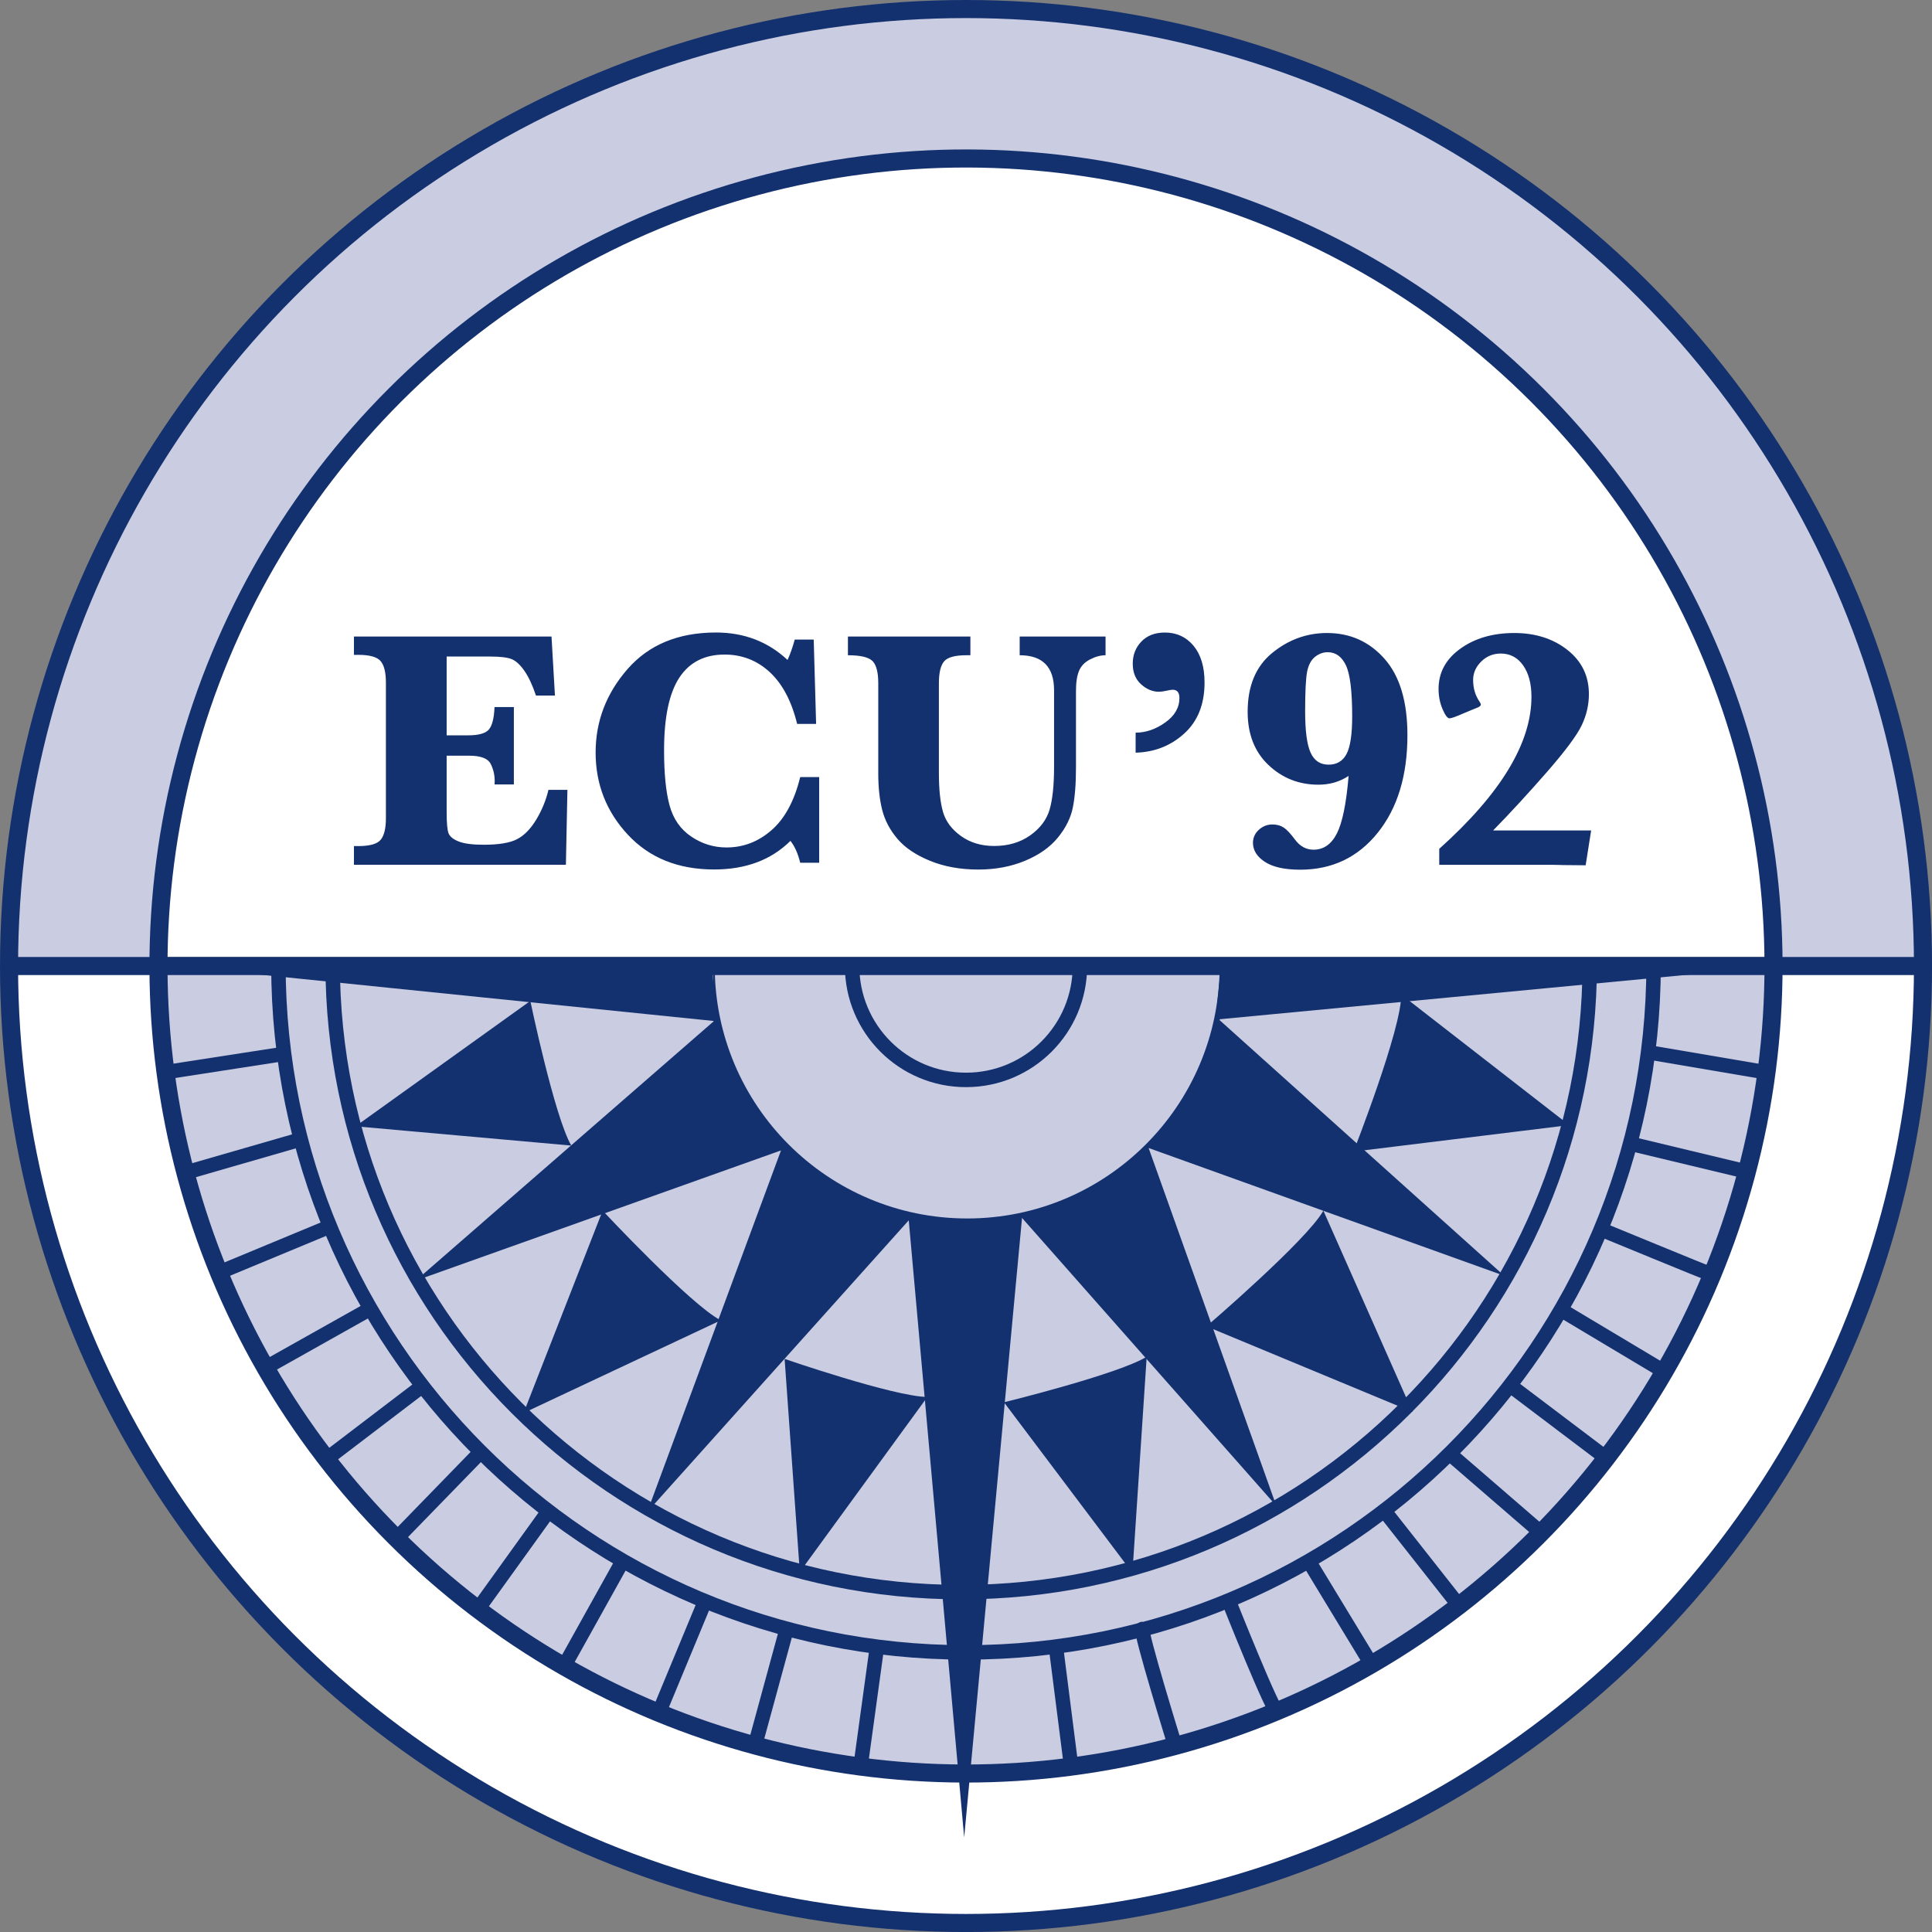 <svg xmlns="http://www.w3.org/2000/svg" xml:space="preserve" id="Layer_2" x="0" y="0" version="1.1" viewBox="0 0 534.33 534.33">
  <rect x="0" y="0" width="534.33" height="534.33" fill="#808080" stroke="none"/>
  <style>
    .st0{fill:#cacce1}.st1{fill:#fff}.st2{fill:none;stroke:#14316f;stroke-width:5}.st3{fill:#14316f}.st4{fill:none;stroke:#14316f;stroke-width:4}
  </style>
  <path d="M267.17 1.33C120.35 1.33 1.33 120.35 1.33 267.17h42c0-123.62 100.21-223.83 223.83-223.83C390.79 43.33 491 143.55 491 267.17h42C533 120.35 413.98 1.33 267.17 1.33z" class="st0"/>
  <path d="M267.17 532.42C413.98 532.42 533 413.4 533 266.58h-42c0 123.62-100.21 223.83-223.83 223.83-123.62 0-223.83-100.21-223.83-223.83h-42C1.33 413.4 120.35 532.42 267.17 532.42zM45 264.67c0-122.52 99.32-221.83 221.83-221.83s221.83 99.32 221.83 221.83" class="st1"/>
  <path d="M489 266.83c0 122.52-99.32 221.83-221.83 221.83S45.33 389.35 45.33 266.83" class="st0"/>
  <circle cx="267.17" cy="267.17" r="264.67" class="st2"/>
  <circle cx="267.17" cy="267.17" r="223.33" class="st2" transform="rotate(-45.001 267.165 267.172)"/>
  <path d="M3.33 267.17h529.34" class="st2"/>
  <path d="M123.53 209.01v15.59c0 2.98.17 4.93.52 5.84.35.92 1.28 1.68 2.79 2.28 1.51.6 3.82.91 6.91.91 4.19 0 7.28-.51 9.25-1.54 1.97-1.02 3.74-2.82 5.3-5.4 1.56-2.58 2.69-5.32 3.38-8.24h5.25l-.42 20.72H97.89V234h1.18c3.18 0 5.26-.58 6.22-1.75.96-1.16 1.44-3.16 1.44-5.98v-37.43c0-2.89-.5-4.9-1.49-6.03s-3.05-1.7-6.17-1.7h-1.18v-5.07h54.64l.95 16.34h-5.25c-.95-2.86-2.01-5.13-3.18-6.82-1.17-1.69-2.35-2.78-3.53-3.26-1.18-.48-3.18-.72-6-.72h-11.99v21.79h5.98c2.85 0 4.74-.53 5.67-1.58.93-1.05 1.46-3.13 1.59-6.24h5.35v21.41h-5.35c.03-.4.05-.7.05-.88 0-1.8-.39-3.43-1.16-4.89-.78-1.46-2.76-2.19-5.96-2.19h-6.17zM226.56 214.92v23.69h-5.25c-.6-2.51-1.5-4.53-2.7-6.05-5.33 5.28-12.36 7.91-21.1 7.91-9.93 0-17.88-3.2-23.84-9.59-5.96-6.39-8.94-13.98-8.94-22.76 0-8.66 2.95-16.35 8.84-23.09 5.89-6.73 14.04-10.1 24.44-10.1 7.78 0 14.38 2.53 19.8 7.59.73-1.58 1.39-3.46 1.99-5.63h5.25l.66 23.32h-5.25c-1.54-6.32-4.07-11.09-7.58-14.33s-7.68-4.85-12.5-4.85c-5.54 0-9.72 2.14-12.52 6.42-2.8 4.28-4.2 10.97-4.2 20.06 0 6.39.5 11.46 1.51 15.2 1.01 3.74 3 6.62 5.98 8.64 2.98 2.02 6.24 3.03 9.77 3.03 4.67 0 8.83-1.6 12.49-4.81 3.66-3.2 6.29-8.09 7.9-14.65h5.25zM234.51 181.22v-5.17h33.87v5.17h-1.09c-3.19 0-5.25.57-6.2 1.72-.95 1.15-1.42 3.15-1.42 6v24.91c0 4.53.38 8.1 1.14 10.71.76 2.61 2.41 4.83 4.97 6.66 2.55 1.83 5.61 2.75 9.18 2.75 3.88 0 7.2-.98 9.96-2.93 2.76-1.96 4.55-4.34 5.37-7.15.82-2.81 1.23-6.73 1.23-11.75V190.9c0-6.45-3.17-9.68-9.51-9.68v-5.17h23.75v5.17c-1.36 0-2.78.38-4.26 1.14-1.48.76-2.51 1.82-3.07 3.17-.57 1.35-.85 3.24-.85 5.66v21.09c0 4.53-.29 8.23-.88 11.1-.58 2.87-1.96 5.63-4.14 8.29-2.18 2.65-5.2 4.79-9.08 6.4-3.88 1.61-8.18 2.42-12.91 2.42-4.95 0-9.39-.8-13.32-2.4-3.93-1.6-6.93-3.62-9.01-6.05-2.08-2.44-3.49-5.09-4.23-7.96-.74-2.87-1.11-6.28-1.11-10.22v-24.91c0-2.98-.52-5.01-1.56-6.1-1.06-1.09-3.33-1.63-6.83-1.63zM314.08 208.17v-5.54c2.81 0 5.53-.93 8.16-2.79 2.63-1.86 3.95-4.13 3.95-6.8 0-1.52-.63-2.28-1.89-2.28-.28 0-.85.09-1.7.28-.88.19-1.58.28-2.08.28-1.77 0-3.41-.69-4.94-2.07-1.53-1.38-2.3-3.28-2.3-5.7 0-2.42.8-4.46 2.39-6.12 1.59-1.66 3.76-2.49 6.5-2.49 3.25 0 5.89 1.22 7.92 3.65 2.03 2.44 3.05 5.83 3.05 10.17 0 5.99-1.86 10.68-5.58 14.08-3.72 3.4-8.21 5.18-13.48 5.33zM372.98 214.6c-1.23.81-2.54 1.41-3.93 1.82-1.39.4-2.87.6-4.45.6-5.36 0-9.96-1.82-13.79-5.45-3.83-3.63-5.75-8.53-5.75-14.71 0-7.14 2.25-12.55 6.76-16.25 4.51-3.69 9.57-5.54 15.19-5.54 6.4 0 11.71 2.38 15.92 7.15 4.21 4.76 6.32 11.8 6.32 21.11 0 11.17-2.74 20.16-8.21 26.98-5.47 6.81-12.62 10.22-21.45 10.22-4.29 0-7.54-.72-9.75-2.16-2.21-1.44-3.31-3.2-3.31-5.28 0-1.4.54-2.59 1.61-3.58 1.07-.99 2.33-1.49 3.78-1.49 1.23 0 2.28.3 3.15.88.87.59 1.88 1.68 3.05 3.26 1.39 1.89 3.11 2.84 5.16 2.84 2.78 0 4.93-1.5 6.46-4.49 1.53-3.01 2.61-8.31 3.24-15.91zm-12.02-17.9c0 5.42.5 9.24 1.51 11.46 1.01 2.22 2.66 3.32 4.97 3.32 2.27 0 3.93-.98 4.97-2.95 1.04-1.97 1.56-5.43 1.56-10.39 0-7-.58-11.71-1.73-14.13s-2.83-3.63-5.04-3.63c-1.26 0-2.43.43-3.5 1.28-1.07.85-1.8 2.2-2.18 4.04-.37 1.85-.56 5.51-.56 11zM398.05 239.18v-4.42c17-15.24 25.5-29.25 25.5-42.04 0-3.63-.77-6.53-2.31-8.71-1.54-2.17-3.6-3.26-6.18-3.26-2.11 0-3.91.74-5.4 2.21-1.49 1.47-2.24 3.17-2.24 5.1 0 2.27.58 4.25 1.75 5.96.25.37.38.65.38.84 0 .34-.38.65-1.14.93-.5.19-1.78.71-3.83 1.58-1.99.87-3.22 1.3-3.69 1.3-.57 0-1.21-.86-1.94-2.58-.73-1.72-1.09-3.58-1.09-5.56 0-4.53 2.01-8.24 6.03-11.13 4.02-2.89 9-4.33 14.92-4.33 5.83 0 10.73 1.56 14.69 4.68 3.96 3.12 5.94 7.19 5.94 12.22 0 2.98-.67 5.87-2.01 8.66-1.34 2.79-4.55 7.1-9.63 12.92-5.08 5.82-10.03 11.2-14.85 16.13h27.11l-1.52 9.63s-4.94-.06-6.31-.06c-.53 0-1.44-.07-2.86-.07h-31.32z" class="st3"/>
  <path d="M298.67 267.17c0 17.4-14.1 31.5-31.5 31.5s-31.5-14.1-31.5-31.5" class="st4"/>
  <path d="M439.67 266.5c0 96-77.83 173.83-173.83 173.83C169.83 440.33 92 362.5 92 266.5" class="st4"/>
  <path d="M457.33 266.83c0 105.02-85.14 190.17-190.17 190.17C162.14 457 77 371.86 77 266.83M46 296.5l32.33-5M50.67 324.5 83 315.17M60 352.17l31.33-13M73 378.5l29.67-16.67M90.33 403.5 117 383.17M109.67 425.5l23.33-24M132.33 444.83 152 417.5M156 460.83l16.33-29.33M182 474.17l13-31.34M208.67 483.17l9-33M238 488.5l4.67-34M296.33 489.17l-4.33-34" class="st4"/>
  <path d="M325 482.83s-10-32.33-9-32.33M353.33 473.5c-1 .67-13.33-30.33-13.33-30.33M379 459.83l-17-28M403.33 443.83l-21-26.66M427.67 425.17l-27-23.34M445 403.83l-27.33-20.66M460 379.17l-27.33-16.34M473.33 352.5c-1-.33-31-12.67-31-12.67M483.67 324.17l-33.34-8M488 296.5l-31.33-5.33" class="st4"/>
  <path d="M146.67 276.83s6.67 32 11.33 40l-59.67-5.33 48.34-34.67zM166.67 334.83s24.42 26.13 32.67 30.33l-54.54 25.63 21.87-55.96zM217 375.83s30.22 10.42 39.48 10.53l-35.28 48.41-4.2-58.94zM277.67 387.83s31.58-7.75 39.47-12.6L313.19 435l-35.52-47.17zM333.67 366.83s27.85-23.89 32.33-32l24.67 55.67-57-23.67zM374.33 318.5s13.43-34.19 13.19-43.45L434 311.17l-59.67 7.33z" class="st3"/>
  <path d="m56.67 268 142 14.5s-2-12.5-1.5-15.5-140.5 1-140.5 1zM337.67 267.5l-1.5 14.5 142-13.5z" class="st3"/>
  <path d="M337.33 267.17h-93.79l93.78.33c0-.11.01-.22.01-.33zM416 352.83l-78.67-70.67.33-14.67h-.34c-.18 38.41-31.37 69.5-69.82 69.5-38.57 0-69.83-31.27-69.83-69.83h45.88l-46.38-.16.17 15.5L115 354.17l101-36-37 100 72.33-80.67 15.33 170.67 16-171.33L353 416.5l-35.33-99L416 352.83z" class="st3"/>
</svg>
